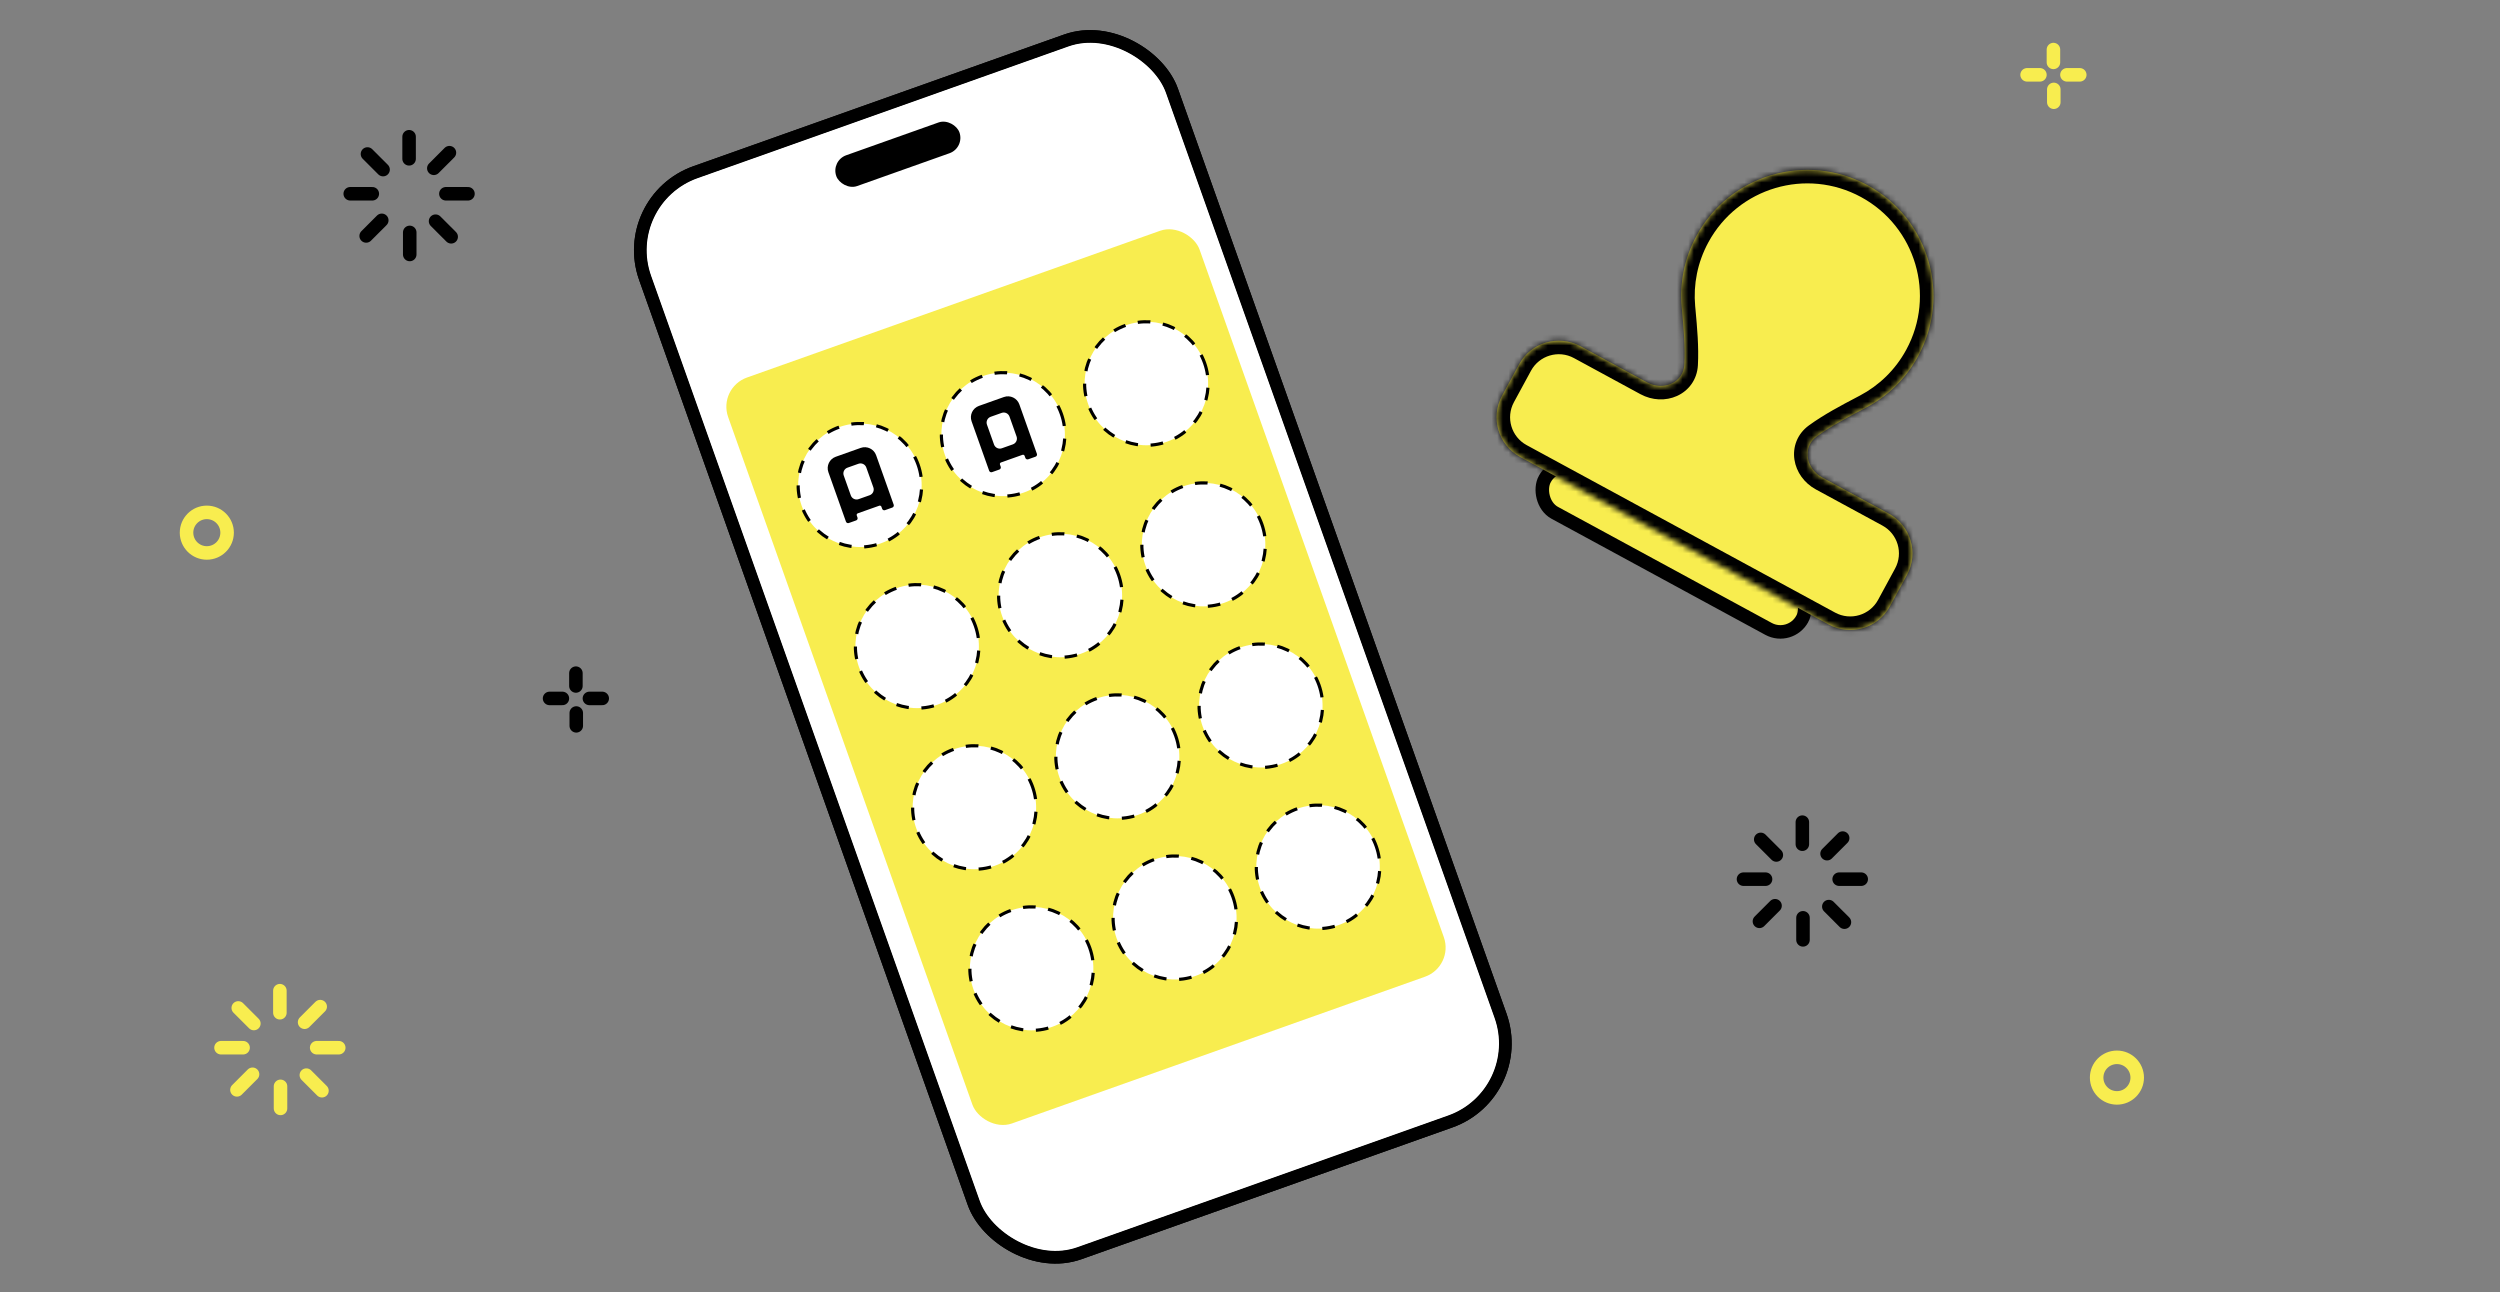 <svg width="445" height="230" viewBox="0 0 445 230" fill="none" xmlns="http://www.w3.org/2000/svg">
<rect x="0" y="0" width="445" height="230" fill="#808080" stroke="none"/>
<rect x="109.851" y="35.562" width="99.594" height="204.277" rx="14.771" transform="rotate(-19.557 109.851 35.562)" fill="white" stroke="black" stroke-width="2.181"/>
<rect x="109.898" y="35.585" width="99.52" height="204.203" rx="14.734" transform="rotate(-19.557 109.898 35.585)" stroke="black" stroke-width="2.254"/>
<rect x="147.885" y="28.609" width="23.263" height="5.816" rx="2.908" transform="rotate(-19.557 147.885 28.609)" fill="black"/>
<rect x="127.767" y="69.046" width="89.051" height="140.903" rx="5.508" transform="rotate(-19.557 127.767 69.046)" fill="#F8ED4F"/>
<circle cx="153.063" cy="86.378" r="10.99" transform="rotate(-19.557 153.063 86.378)" fill="white" stroke="black" stroke-width="0.564" stroke-dasharray="2.25 2.25"/>
<circle cx="178.556" cy="77.322" r="10.99" transform="rotate(-19.557 178.556 77.322)" fill="white" stroke="black" stroke-width="0.564" stroke-dasharray="2.25 2.25"/>
<circle cx="204.049" cy="68.266" r="10.99" transform="rotate(-19.557 204.049 68.266)" fill="white" stroke="black" stroke-width="0.564" stroke-dasharray="2.25 2.25"/>
<path fill-rule="evenodd" clip-rule="evenodd" d="M158.127 87.159C158.134 87.179 158.141 87.199 158.148 87.219L159.078 89.839C159.151 90.045 159.044 90.272 158.837 90.345L157.53 90.809C157.324 90.883 157.097 90.775 157.024 90.569L156.891 90.195C156.836 90.04 156.666 89.96 156.511 90.015L152.684 91.374C152.529 91.429 152.448 91.599 152.503 91.754L152.636 92.127C152.709 92.334 152.601 92.561 152.395 92.634L151.088 93.098C150.881 93.171 150.655 93.064 150.581 92.857L148.292 86.414L148.29 86.406L147.453 84.051C147.056 82.932 147.641 81.703 148.76 81.305L153.205 79.726C154.324 79.329 155.553 79.914 155.951 81.033L158.127 87.159ZM152.807 82.549C153.374 82.347 153.998 82.644 154.199 83.211L155.46 86.76C155.661 87.327 155.365 87.95 154.797 88.152L152.836 88.848C152.269 89.05 151.646 88.753 151.444 88.186L150.184 84.638C149.982 84.07 150.279 83.447 150.846 83.246L152.807 82.549Z" fill="black"/>
<path fill-rule="evenodd" clip-rule="evenodd" d="M183.618 78.103C183.625 78.123 183.632 78.144 183.639 78.164L184.569 80.783C184.643 80.989 184.535 81.216 184.328 81.289L183.021 81.754C182.815 81.827 182.588 81.719 182.515 81.513L182.382 81.139C182.327 80.985 182.157 80.904 182.003 80.959L178.175 82.319C178.02 82.373 177.939 82.543 177.994 82.698L178.127 83.072C178.2 83.278 178.092 83.504 177.886 83.578L176.579 84.042C176.372 84.115 176.146 84.008 176.072 83.801L173.784 77.358L173.781 77.35L172.944 74.995C172.547 73.876 173.132 72.647 174.251 72.25L178.696 70.67C179.815 70.273 181.044 70.858 181.442 71.977L183.618 78.103ZM178.3 73.493C178.867 73.291 179.49 73.588 179.692 74.155L180.952 77.704C181.154 78.271 180.857 78.894 180.29 79.096L178.329 79.792C177.762 79.994 177.139 79.697 176.937 79.13L175.677 75.582C175.475 75.014 175.772 74.391 176.339 74.19L178.3 73.493Z" fill="black"/>
<circle cx="163.251" cy="115.057" r="10.99" transform="rotate(-19.557 163.251 115.057)" fill="white" stroke="black" stroke-width="0.564" stroke-dasharray="2.25 2.25"/>
<circle cx="188.744" cy="106.001" r="10.99" transform="rotate(-19.557 188.744 106.001)" fill="white" stroke="black" stroke-width="0.564" stroke-dasharray="2.25 2.25"/>
<circle cx="214.236" cy="96.945" r="10.99" transform="rotate(-19.557 214.236 96.945)" fill="white" stroke="black" stroke-width="0.564" stroke-dasharray="2.25 2.25"/>
<circle cx="173.439" cy="143.736" r="10.99" transform="rotate(-19.557 173.439 143.736)" fill="white" stroke="black" stroke-width="0.564" stroke-dasharray="2.25 2.25"/>
<circle cx="198.931" cy="134.68" r="10.99" transform="rotate(-19.557 198.931 134.68)" fill="white" stroke="black" stroke-width="0.564" stroke-dasharray="2.25 2.25"/>
<circle cx="224.425" cy="125.625" r="10.99" transform="rotate(-19.557 224.425 125.625)" fill="white" stroke="black" stroke-width="0.564" stroke-dasharray="2.25 2.25"/>
<circle cx="183.627" cy="172.416" r="10.99" transform="rotate(-19.557 183.627 172.416)" fill="white" stroke="black" stroke-width="0.564" stroke-dasharray="2.25 2.25"/>
<circle cx="209.12" cy="163.36" r="10.99" transform="rotate(-19.557 209.12 163.36)" fill="white" stroke="black" stroke-width="0.564" stroke-dasharray="2.25 2.25"/>
<circle cx="234.612" cy="154.304" r="10.99" transform="rotate(-19.557 234.612 154.304)" fill="white" stroke="black" stroke-width="0.564" stroke-dasharray="2.25 2.25"/>
<rect x="277.083" y="81.383" width="52.154" height="8.861" rx="4.43" transform="rotate(28.5 277.083 81.383)" fill="#F8ED4F" stroke="black" stroke-width="2.407"/>
<mask id="path-20-inside-1_515_10171" fill="white">
<path fill-rule="evenodd" clip-rule="evenodd" d="M299.824 64.868C299.652 68.173 296.057 69.629 293.148 68.049L281.307 61.621C277.402 59.5 272.517 60.947 270.397 64.853L267.364 70.438C265.244 74.343 266.691 79.228 270.596 81.349L325.502 111.158C329.407 113.278 334.292 111.831 336.412 107.926L339.445 102.341C341.565 98.435 340.118 93.551 336.212 91.43L324.372 85.002C321.462 83.422 320.725 79.613 323.405 77.668C325.931 75.835 328.789 74.33 331.565 72.868C331.777 72.757 331.988 72.646 332.198 72.535C335.982 70.538 339.238 67.441 341.432 63.399C347.348 52.504 343.311 38.876 332.415 32.96C321.52 27.045 307.892 31.082 301.976 41.977C299.783 46.016 298.958 50.431 299.343 54.689C299.365 54.928 299.387 55.167 299.409 55.407C299.694 58.532 299.987 61.75 299.824 64.868Z"/>
</mask>
<path fill-rule="evenodd" clip-rule="evenodd" d="M299.824 64.868C299.652 68.173 296.057 69.629 293.148 68.049L281.307 61.621C277.402 59.5 272.517 60.947 270.397 64.853L267.364 70.438C265.244 74.343 266.691 79.228 270.596 81.349L325.502 111.158C329.407 113.278 334.292 111.831 336.412 107.926L339.445 102.341C341.565 98.435 340.118 93.551 336.212 91.43L324.372 85.002C321.462 83.422 320.725 79.613 323.405 77.668C325.931 75.835 328.789 74.33 331.565 72.868C331.777 72.757 331.988 72.646 332.198 72.535C335.982 70.538 339.238 67.441 341.432 63.399C347.348 52.504 343.311 38.876 332.415 32.96C321.52 27.045 307.892 31.082 301.976 41.977C299.783 46.016 298.958 50.431 299.343 54.689C299.365 54.928 299.387 55.167 299.409 55.407C299.694 58.532 299.987 61.75 299.824 64.868Z" fill="#F8ED4F"/>
<path d="M281.307 61.621L280.159 63.736L281.307 61.621ZM336.412 107.926L334.297 106.778L336.412 107.926ZM339.445 102.341L341.56 103.489L339.445 102.341ZM331.565 72.868L330.444 70.739L330.444 70.739L331.565 72.868ZM332.198 72.535L331.075 70.406L331.075 70.406L332.198 72.535ZM299.343 54.689L301.74 54.472L301.74 54.472L299.343 54.689ZM299.409 55.407L301.806 55.188L299.409 55.407ZM323.405 77.668L324.819 79.617L323.405 77.668ZM293.148 68.049L294.296 65.934L293.148 68.049ZM280.159 63.736L291.999 70.165L294.296 65.934L282.456 59.505L280.159 63.736ZM272.512 66.001C273.998 63.264 277.422 62.25 280.159 63.736L282.456 59.505C277.382 56.751 271.036 58.631 268.281 63.704L272.512 66.001ZM269.48 71.587L272.512 66.001L268.281 63.704L265.249 69.29L269.48 71.587ZM271.745 79.233C269.008 77.747 267.994 74.324 269.48 71.587L265.249 69.29C262.494 74.363 264.374 80.709 269.448 83.464L271.745 79.233ZM326.65 109.043L271.745 79.233L269.448 83.464L324.353 113.274L326.65 109.043ZM334.297 106.778C332.811 109.515 329.387 110.529 326.65 109.043L324.353 113.274C329.427 116.028 335.773 114.148 338.527 109.075L334.297 106.778ZM337.329 101.192L334.297 106.778L338.527 109.075L341.56 103.489L337.329 101.192ZM335.064 93.546C337.801 95.032 338.815 98.455 337.329 101.192L341.56 103.489C344.314 98.416 342.435 92.07 337.361 89.315L335.064 93.546ZM323.223 87.117L335.064 93.546L337.361 89.315L325.52 82.886L323.223 87.117ZM324.819 79.617C327.181 77.902 329.882 76.475 332.687 74.998L330.444 70.739C327.696 72.185 324.681 73.768 321.991 75.72L324.819 79.617ZM332.687 74.998C332.898 74.887 333.11 74.775 333.322 74.664L331.075 70.406C330.866 70.516 330.656 70.627 330.444 70.739L332.687 74.998ZM333.322 74.664C337.513 72.453 341.12 69.019 343.548 64.547L339.317 62.25C337.356 65.862 334.452 68.624 331.075 70.406L333.322 74.664ZM343.548 64.547C350.097 52.484 345.627 37.395 333.564 30.845L331.267 35.075C340.994 40.357 344.598 52.523 339.317 62.25L343.548 64.547ZM333.564 30.845C321.5 24.295 306.411 28.765 299.861 40.829L304.092 43.126C309.373 33.398 321.54 29.794 331.267 35.075L333.564 30.845ZM299.861 40.829C297.434 45.298 296.52 50.19 296.946 54.906L301.74 54.472C301.397 50.673 302.132 46.735 304.092 43.126L299.861 40.829ZM296.946 54.906C296.968 55.146 296.99 55.386 297.012 55.626L301.806 55.188C301.784 54.948 301.762 54.71 301.74 54.472L296.946 54.906ZM297.011 55.626C297.3 58.784 297.573 61.826 297.421 64.742L302.228 64.993C302.402 61.673 302.088 58.282 301.806 55.188L297.011 55.626ZM325.52 82.886C324.699 82.441 324.266 81.726 324.172 81.108C324.086 80.55 324.253 80.027 324.819 79.617L321.991 75.72C319.877 77.254 319.072 79.608 319.413 81.836C319.744 84.003 321.134 85.983 323.223 87.117L325.52 82.886ZM291.999 70.165C294.088 71.298 296.504 71.386 298.502 70.484C300.556 69.557 302.092 67.601 302.228 64.993L297.421 64.742C297.384 65.44 297.036 65.864 296.522 66.096C295.952 66.354 295.117 66.379 294.296 65.934L291.999 70.165Z" fill="black" mask="url(#path-20-inside-1_515_10171)"/>
<path d="M62.341 34.492H66.27" stroke="black" stroke-width="2.407" stroke-linecap="round"/>
<path d="M72.819 24.341V28.27" stroke="black" stroke-width="2.407" stroke-linecap="round"/>
<path d="M79.368 34.492H83.298" stroke="black" stroke-width="2.407" stroke-linecap="round"/>
<path d="M72.933 41.368V45.298" stroke="black" stroke-width="2.407" stroke-linecap="round"/>
<path d="M65.178 41.998L67.956 39.219" stroke="black" stroke-width="2.407" stroke-linecap="round"/>
<path d="M65.409 27.41L68.188 30.188" stroke="black" stroke-width="2.407" stroke-linecap="round"/>
<path d="M77.219 29.957L79.997 27.178" stroke="black" stroke-width="2.407" stroke-linecap="round"/>
<path d="M77.53 39.371L80.309 42.149" stroke="black" stroke-width="2.407" stroke-linecap="round"/>
<path d="M97.822 124.32H100.105" stroke="black" stroke-width="2.407" stroke-linecap="round"/>
<path d="M102.511 119.822V122.104" stroke="black" stroke-width="2.407" stroke-linecap="round"/>
<path d="M104.916 124.32H107.198" stroke="black" stroke-width="2.407" stroke-linecap="round"/>
<path d="M102.576 126.916V129.198" stroke="black" stroke-width="2.407" stroke-linecap="round"/>
<path d="M360.822 13.32H363.105" stroke="#F8ED4F" stroke-width="2.407" stroke-linecap="round"/>
<path d="M365.511 8.822V11.104" stroke="#F8ED4F" stroke-width="2.407" stroke-linecap="round"/>
<path d="M367.916 13.32H370.198" stroke="#F8ED4F" stroke-width="2.407" stroke-linecap="round"/>
<path d="M365.576 15.916V18.198" stroke="#F8ED4F" stroke-width="2.407" stroke-linecap="round"/>
<path d="M39.34 186.492H43.27" stroke="#F8ED4F" stroke-width="2.407" stroke-linecap="round"/>
<path d="M49.819 176.341V180.27" stroke="#F8ED4F" stroke-width="2.407" stroke-linecap="round"/>
<path d="M56.368 186.492H60.298" stroke="#F8ED4F" stroke-width="2.407" stroke-linecap="round"/>
<path d="M49.932 193.368V197.298" stroke="#F8ED4F" stroke-width="2.407" stroke-linecap="round"/>
<path d="M42.177 193.998L44.955 191.219" stroke="#F8ED4F" stroke-width="2.407" stroke-linecap="round"/>
<path d="M42.409 179.41L45.188 182.188" stroke="#F8ED4F" stroke-width="2.407" stroke-linecap="round"/>
<path d="M54.218 181.957L56.996 179.178" stroke="#F8ED4F" stroke-width="2.407" stroke-linecap="round"/>
<path d="M54.529 191.371L57.308 194.149" stroke="#F8ED4F" stroke-width="2.407" stroke-linecap="round"/>
<path d="M310.34 156.492H314.269" stroke="black" stroke-width="2.407" stroke-linecap="round"/>
<path d="M320.819 146.341V150.27" stroke="black" stroke-width="2.407" stroke-linecap="round"/>
<path d="M327.368 156.492H331.298" stroke="black" stroke-width="2.407" stroke-linecap="round"/>
<path d="M320.932 163.368V167.298" stroke="black" stroke-width="2.407" stroke-linecap="round"/>
<path d="M313.178 163.998L315.956 161.219" stroke="black" stroke-width="2.407" stroke-linecap="round"/>
<path d="M313.409 149.41L316.188 152.188" stroke="black" stroke-width="2.407" stroke-linecap="round"/>
<path d="M325.218 151.957L327.996 149.178" stroke="black" stroke-width="2.407" stroke-linecap="round"/>
<path d="M325.529 161.371L328.308 164.149" stroke="black" stroke-width="2.407" stroke-linecap="round"/>
<circle cx="376.814" cy="191.814" r="3.611" stroke="#F8ED4F" stroke-width="2.407"/>
<circle cx="36.814" cy="94.814" r="3.611" stroke="#F8ED4F" stroke-width="2.407"/>
</svg>
